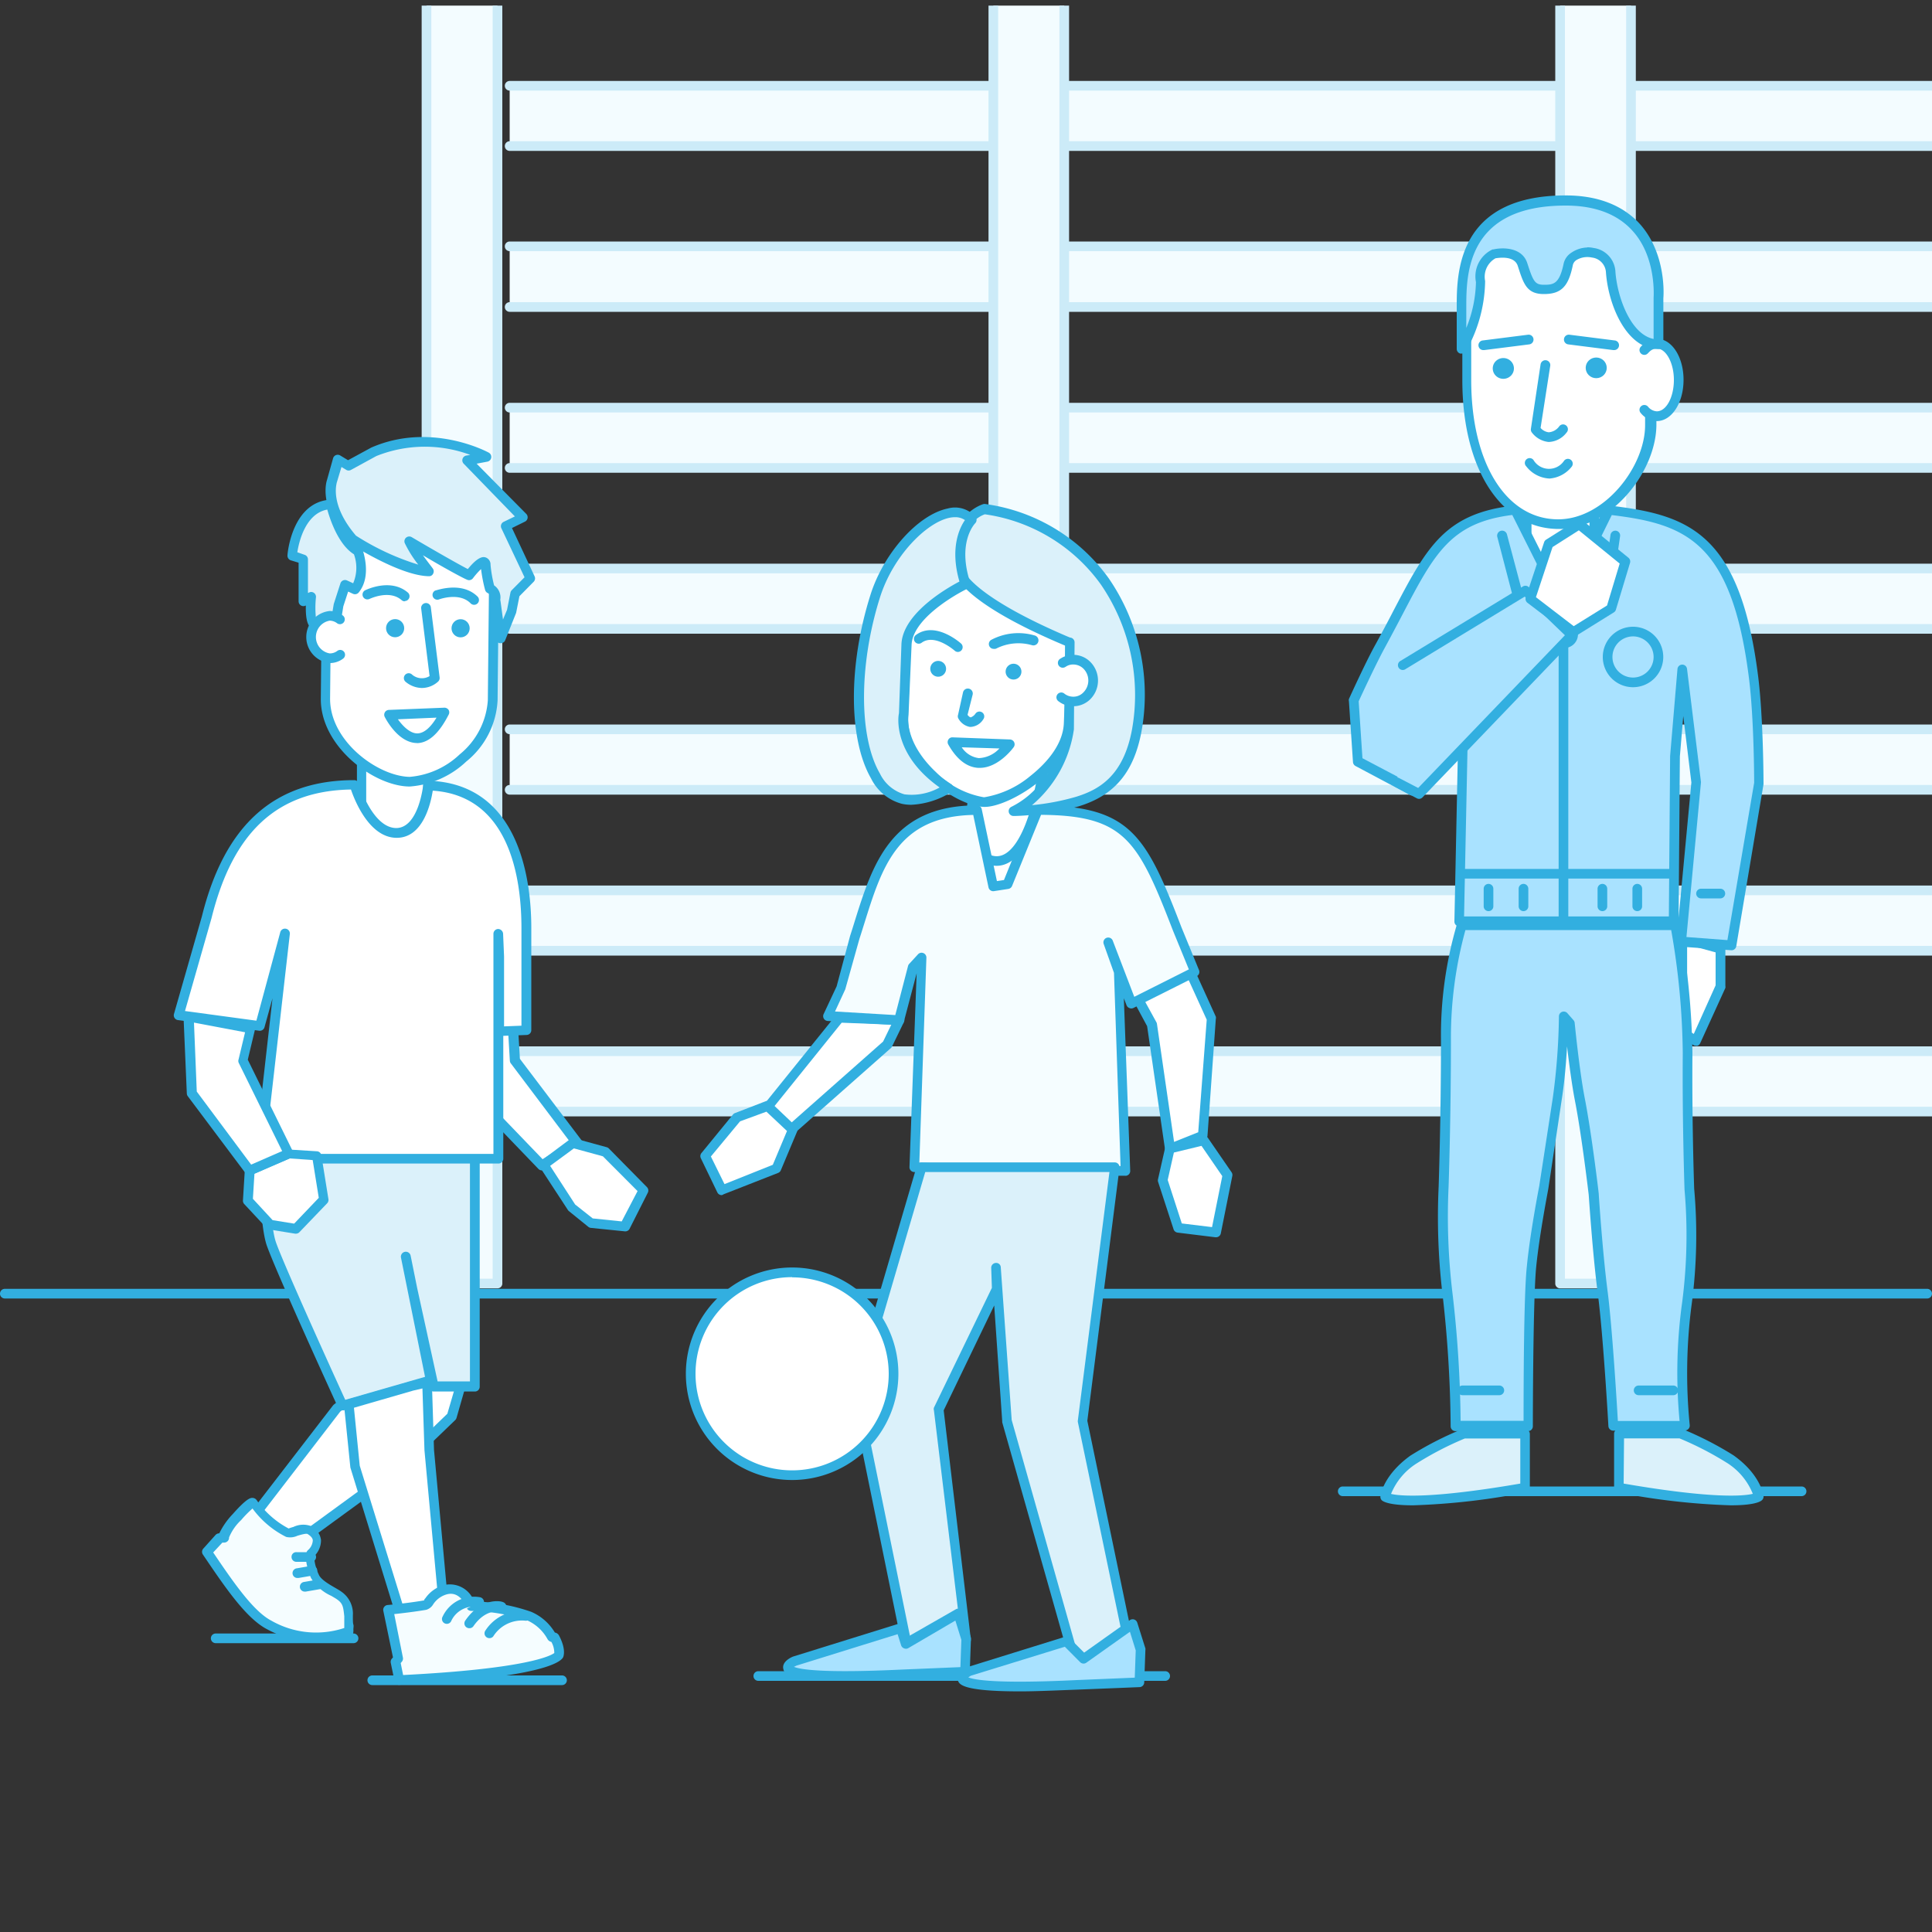 <svg id="Layer_1" data-name="Layer 1" xmlns="http://www.w3.org/2000/svg" xmlns:xlink="http://www.w3.org/1999/xlink" viewBox="0 0 200 200"><rect x="0" y="0" width="200" height="200" fill="#333333" stroke="none"/><defs><style>.cls-1{fill:none;}.cls-2{clip-path:url(#clip-path);}.cls-3{fill:#f3fcff;}.cls-4{fill:#ccebf8;}.cls-5{fill:#32afe0;}.cls-6{fill:#fff;}.cls-7{fill:#dbf1fa;}.cls-8{fill:#f5fdff;}.cls-9{fill:#a9e2ff;}</style><clipPath id="clip-path"><rect class="cls-1" y="0.58" width="200" height="200"/></clipPath></defs><title>36</title><g class="cls-2"><polyline class="cls-3" points="52.76 15.12 227.57 15.12 227.57 8.88 52.76 8.88"/><path class="cls-4" d="M227.57,15.62H52.76a.5.5,0,0,1,0-1H227.07V9.38H52.76a.5.5,0,0,1,0-1H227.57a.5.5,0,0,1,.5.5v6.24A.5.5,0,0,1,227.57,15.62Z"/><polyline class="cls-3" points="52.76 31.78 227.57 31.78 227.57 25.54 52.76 25.54"/><path class="cls-4" d="M227.57,32.28H52.76a.5.5,0,0,1,0-1H227.07V26H52.76a.5.5,0,0,1,0-1H227.57a.5.5,0,0,1,.5.5v6.24A.5.5,0,0,1,227.57,32.28Z"/><polyline class="cls-3" points="52.76 48.44 227.57 48.44 227.57 42.2 52.76 42.2"/><path class="cls-4" d="M227.57,48.94H52.76a.5.5,0,0,1,0-1H227.07V42.7H52.76a.5.5,0,0,1,0-1H227.57a.5.5,0,0,1,.5.5v6.24A.5.5,0,0,1,227.57,48.94Z"/><polyline class="cls-3" points="52.76 65.1 227.57 65.1 227.57 58.85 52.76 58.85"/><path class="cls-4" d="M227.57,65.6H52.76a.5.5,0,0,1,0-1H227.07V59.35H52.76a.5.5,0,0,1,0-1H227.57a.5.5,0,0,1,.5.5V65.1A.5.5,0,0,1,227.57,65.6Z"/><polyline class="cls-3" points="52.76 81.76 227.57 81.76 227.57 75.51 52.76 75.51"/><path class="cls-4" d="M227.57,82.26H52.76a.5.5,0,0,1,0-1H227.07V76H52.76a.5.5,0,0,1,0-1H227.57a.5.5,0,0,1,.5.5v6.25A.5.5,0,0,1,227.57,82.26Z"/><polyline class="cls-3" points="52.76 98.42 227.57 98.42 227.57 92.17 52.76 92.17"/><path class="cls-4" d="M227.57,98.92H52.76a.5.5,0,0,1,0-1H227.07V92.67H52.76a.5.5,0,0,1,0-1H227.57a.5.5,0,0,1,.5.5v6.25A.5.5,0,0,1,227.57,98.92Z"/><polyline class="cls-3" points="52.76 115.07 227.57 115.07 227.57 108.83 52.76 108.83"/><path class="cls-4" d="M227.57,115.57H52.76a.5.5,0,0,1,0-1H227.07v-5.25H52.76a.5.5,0,0,1,0-1H227.57a.5.5,0,0,1,.5.5v6.25A.5.5,0,0,1,227.57,115.57Z"/><rect class="cls-3" x="102.82" y="-1.86" width="7.34" height="134.72" transform="translate(212.99 131.01) rotate(-180)"/><path class="cls-4" d="M110.17,133.37h-7.34a.5.5,0,0,1-.5-.5V-1.86a.5.5,0,0,1,.5-.5h7.34a.5.5,0,0,1,.5.5V132.87A.5.5,0,0,1,110.17,133.37Zm-6.84-1h6.34V-1.36h-6.34Z"/><rect class="cls-3" x="44.15" y="-1.86" width="7.34" height="134.72" transform="translate(95.65 131.01) rotate(-180)"/><path class="cls-4" d="M51.5,133.37H44.15a.5.5,0,0,1-.5-.5V-1.86a.5.5,0,0,1,.5-.5H51.5a.5.5,0,0,1,.5.5V132.87A.5.5,0,0,1,51.5,133.37Zm-6.84-1H51V-1.36H44.65Z"/><rect class="cls-3" x="161.49" y="-1.86" width="7.34" height="134.72" transform="translate(330.33 131.01) rotate(-180)"/><path class="cls-4" d="M168.84,133.37h-7.34a.5.5,0,0,1-.5-.5V-1.86a.5.5,0,0,1,.5-.5h7.34a.5.5,0,0,1,.5.5V132.87A.5.5,0,0,1,168.84,133.37Zm-6.84-1h6.34V-1.36H162Z"/></g><path class="cls-5" d="M199.5,134.42H.5a.5.5,0,0,1,0-1h199a.5.5,0,0,1,0,1Z"/><path class="cls-5" d="M186.5,154.88H139a.5.5,0,0,1,0-1H186.5a.5.5,0,1,1,0,1Z"/><path class="cls-5" d="M120.61,174H78.5a.5.5,0,0,1,0-1h42.12a.5.5,0,1,1,0,1Z"/><path class="cls-5" d="M58.18,174.44H38.54a.5.5,0,0,1,0-1H58.18a.5.5,0,0,1,0,1Z"/><path class="cls-5" d="M36.6,170.1H22.33a.5.5,0,1,1,0-1H36.6a.5.5,0,0,1,0,1Z"/><polygon class="cls-6" points="28.27 161.44 24.8 158.84 34.87 145.78 38.85 142.72 40.16 139.74 47.63 143.66 46.77 146.61 41.03 152.13 28.27 161.44"/><path class="cls-5" d="M28.27,161.94a.5.5,0,0,1-.3-.1l-3.46-2.59a.5.5,0,0,1-.2-.33.5.5,0,0,1,.1-.37l10.07-13.07.09-.09,3.88-3,1.26-2.87a.5.5,0,0,1,.69-.24l7.47,3.92a.5.5,0,0,1,.25.58l-.86,3a.51.51,0,0,1-.13.22l-5.73,5.52-12.82,9.35A.5.5,0,0,1,28.27,161.94Zm-2.76-3.19,2.76,2.07,12.46-9.09,5.58-5.38.71-2.43-6.63-3.48-1.09,2.49a.52.52,0,0,1-.15.2l-3.93,3Z"/><rect class="cls-7" x="36.06" y="115.12" width="9.92" height="18.33" transform="translate(82.03 248.58) rotate(-180)"/><path class="cls-5" d="M46,134H36.06a.5.5,0,0,1-.5-.5V115.12a.5.5,0,0,1,.5-.5H46a.5.5,0,0,1,.5.5v18.33A.5.5,0,0,1,46,134Zm-9.42-1h8.92V115.62H36.56Z"/><path class="cls-7" d="M38.29,144.68l4-1.13,2.33-.66L42,130.09h0l.68,3.37,2.21,10.09h4.26V115.25H27.38s-.3,10.62.74,13.54,7.35,16.7,7.35,16.7Z"/><path class="cls-5" d="M35.46,146a.5.5,0,0,1-.46-.29c-.26-.56-6.33-13.83-7.37-16.74s-.78-13.28-.77-13.72a.5.5,0,0,1,.5-.49H49.16a.5.5,0,0,1,.5.5v28.29a.5.5,0,0,1-.5.5H44.9a.5.5,0,0,1-.49-.39l0-.19-5.94,1.7h0L35.6,146Zm-7.6-30.23c0,2.1-.15,10.42.72,12.87s6.12,14,7.16,16.27L44,142.53l-2.49-12.34a.5.5,0,1,1,1-.2l.68,3.37L45.3,143h3.35V115.75Zm10.43,28.93h0Z"/><polygon class="cls-6" points="33.75 115.04 48.06 115.04 48.06 83.34 40.32 81.95 33.75 83.34 33.75 115.04"/><path class="cls-5" d="M48.06,115.54H33.75a.5.5,0,0,1-.5-.5V83.34a.5.5,0,0,1,.4-.49l6.57-1.39a.55.55,0,0,1,.19,0l7.75,1.39a.5.5,0,0,1,.41.49V115A.5.5,0,0,1,48.06,115.54Zm-13.81-1H47.56V83.76l-7.24-1.3-6.07,1.29Z"/><polygon class="cls-6" points="37.41 83.17 41.78 92.06 44.31 83.08 44.31 77.19 37.41 77.19 37.41 83.17"/><path class="cls-5" d="M41.78,92.56a.5.5,0,0,1-.45-.28L37,83.39a.5.5,0,0,1-.05-.22v-6a.5.5,0,0,1,.5-.5h6.9a.5.5,0,0,1,.5.5v5.89a.49.49,0,0,1,0,.14l-2.53,9a.5.5,0,0,1-.44.36Zm-3.87-9.5,3.74,7.61L43.81,83V77.69h-5.9Z"/><polygon class="cls-6" points="53.13 106.53 53.32 109.78 59.77 118.34 56.1 120.66 47.66 111.89 50.25 105.83 53.13 106.53"/><path class="cls-5" d="M56.1,121.16a.5.5,0,0,1-.36-.15l-8.43-8.77a.5.5,0,0,1-.1-.54l2.59-6.05a.5.5,0,0,1,.58-.29l2.88.69a.5.5,0,0,1,.38.46l.18,3.1L60.17,118a.5.5,0,0,1-.13.72l-3.67,2.32A.51.51,0,0,1,56.1,121.16Zm-7.84-9.38L56.17,120,59,118.2l-6.12-8.12a.5.5,0,0,1-.1-.27l-.17-2.88-2.11-.51Z"/><path class="cls-6" d="M21.41,95c1.65-6.65,5.24-13.73,15.29-13.73,0,0,1.44,4.89,4.31,5s3.36-4.9,3.36-4.9c8.36.23,10.11,8.7,10.11,14.74v10.57l-2.8.11V99l-.1-2.33v23.28H26.85l2.63-23.28L28.88,99l-2,7.24-8.4-1.1Z"/><path class="cls-5" d="M51.58,120.45H26.84a.5.5,0,0,1-.5-.56l1.87-16.55-.83,3a.5.5,0,0,1-.55.36l-8.4-1.1A.5.5,0,0,1,18,105l2.9-10.14c2.36-9.49,7.52-14.1,15.77-14.1a.5.5,0,0,1,.48.36s1.37,4.55,3.85,4.6h0c2.34,0,2.8-4.41,2.81-4.45a.53.53,0,0,1,.51-.45C54,81.09,55,91.57,55,96.07v10.57a.5.5,0,0,1-.48.5l-2.42.09v12.72A.5.5,0,0,1,51.58,120.45Zm-24.17-1H51.08V96.67a.5.5,0,0,1,.49-.5.53.53,0,0,1,.51.48L52.18,99v7.25l1.8-.07V96.07c0-5.12-1.21-13.69-9.18-14.22-.21,1.32-1,4.88-3.73,4.88H41c-2.74-.06-4.25-3.76-4.67-5-7.63.13-12.22,4.38-14.44,13.34v0l-2.74,9.59,7.39,1L29,96.55a.5.5,0,0,1,1,.18ZM21.41,95h0Z"/><polygon class="cls-6" points="25.84 121.18 25.66 124.29 27.98 126.78 30.64 127.21 33.51 124.14 32.78 119.6 29.9 119.42 25.84 121.18"/><path class="cls-5" d="M30.64,127.71h-.08l-2.67-.43a.5.5,0,0,1-.29-.15l-2.32-2.49a.5.5,0,0,1-.13-.37l.19-3.11a.5.5,0,0,1,.3-.43L29.7,119a.44.44,0,0,1,.23,0l2.88.18a.5.5,0,0,1,.46.42l.73,4.54a.5.5,0,0,1-.13.42L31,127.55A.5.5,0,0,1,30.64,127.71Zm-2.42-1.4,2.23.36L33,124l-.63-3.91L30,119.92l-3.66,1.59-.16,2.59Z"/><polygon class="cls-6" points="56.26 120.57 59.15 125 61.16 126.61 64.7 126.97 66.6 123.21 62.66 119.25 59.3 118.34 56.26 120.57"/><path class="cls-5" d="M64.7,127.47h0l-3.54-.36a.49.49,0,0,1-.26-.11l-2-1.62a.48.48,0,0,1-.11-.12l-2.89-4.42a.5.5,0,0,1,.12-.68l3-2.24a.5.5,0,0,1,.43-.08l3.36.92a.51.51,0,0,1,.22.13l3.94,4a.5.5,0,0,1,.09.58l-1.9,3.76A.5.5,0,0,1,64.7,127.47Zm-3.34-1.34,3,.31L66,123.3l-3.59-3.6-3-.82-2.46,1.81,2.59,4Z"/><polygon class="cls-6" points="19.51 105.27 19.88 113.18 25.84 121.18 29.9 119.42 25.15 109.75 25.94 106.44 19.51 105.27"/><path class="cls-5" d="M25.84,121.68a.5.5,0,0,1-.4-.2l-6-8a.49.49,0,0,1-.1-.28L19,105.29a.5.5,0,0,1,.59-.52L26,105.95a.5.5,0,0,1,.4.61l-.75,3.14,4.67,9.5a.5.5,0,0,1-.25.68L26,121.64A.49.49,0,0,1,25.84,121.68ZM20.37,113,26,120.56l3.21-1.4L24.7,110a.5.5,0,0,1,0-.34l.67-2.8-5.29-1Z"/><polygon class="cls-6" points="46.02 167.27 41.76 168.01 36.75 151.77 36.11 145.37 37.62 144.93 42.68 143.45 44.21 143.1 44.44 150.08 46.02 167.27"/><path class="cls-5" d="M41.75,168.51a.5.5,0,0,1-.48-.35l-5-16.24-.66-6.5a.5.5,0,0,1,.36-.53L42.54,143l1.56-.36a.5.5,0,0,1,.61.47l.22,7,1.58,17.16a.5.5,0,0,1-.41.54l-4.26.74Zm-5.11-22.78.6,6,4.86,15.72,3.38-.59-1.54-16.73-.21-6.4-.94.22Z"/><path class="cls-5" d="M48.67,169.48H48.6c-3.67-.5-4.24-3.1-4.26-3.21a.5.5,0,0,1,1-.2c0,.09.49,2,3.42,2.42a.5.5,0,0,1-.07,1Z"/><path class="cls-8" d="M41.33,173.92,40.94,172l.27-.32-1-5.05s2-.17,3.82-.49c.39-.07.61-1.14,2-1.57,2-.62,2.75,1.67,2.75,1.67a20.29,20.29,0,0,1,6,1,5,5,0,0,1,2.3,2.13c.06.1.26,0,.31.12.66,1.25.4,1.82.4,1.82S56.85,173.17,41.33,173.92Z"/><path class="cls-5" d="M41.33,174.42a.5.5,0,0,1-.49-.4l-.39-1.89a.5.5,0,0,1,.11-.42l.12-.14-1-4.82a.5.5,0,0,1,.45-.6s2-.17,3.78-.48h0s0-.12.11-.2a3.5,3.5,0,0,1,1.81-1.35,2.67,2.67,0,0,1,3.25,1.66,19.49,19.49,0,0,1,5.9,1.07A5.29,5.29,0,0,1,57.44,169a.59.59,0,0,1,.43.31c.74,1.4.48,2.13.42,2.26-.28.51-2.28,2.13-16.93,2.84Zm.15-2.26.25,1.24c12.81-.65,15.28-2,15.65-2.28a2.37,2.37,0,0,0-.3-1.15.6.6,0,0,1-.39-.27,4.5,4.5,0,0,0-2.07-1.94,19.91,19.91,0,0,0-5.86-1,.5.5,0,0,1-.46-.33c-.07-.19-.69-1.82-2.13-1.36a2.5,2.5,0,0,0-1.32,1,1.24,1.24,0,0,1-.74.58c-1.24.21-2.57.36-3.3.44l.9,4.51a.5.5,0,0,1-.11.42Zm16.06-3h0Z"/><path class="cls-8" d="M51.9,166.32s-1.8-.5-3.33,1.73"/><path class="cls-5" d="M48.57,168.55a.5.5,0,0,1-.41-.78c1.71-2.5,3.79-2,3.88-1.93a.5.5,0,0,1-.26,1c-.07,0-1.5-.35-2.79,1.53A.5.5,0,0,1,48.57,168.55Z"/><path class="cls-8" d="M54.46,167.24a4,4,0,0,0-3.8,1.83"/><path class="cls-5" d="M50.66,169.58a.5.5,0,0,1-.41-.79,4.47,4.47,0,0,1,4.29-2,.5.5,0,0,1,.4.58.51.51,0,0,1-.58.4,3.5,3.5,0,0,0-3.3,1.63A.5.5,0,0,1,50.66,169.58Z"/><path class="cls-8" d="M49.58,165.87a3.05,3.05,0,0,0-3.33,1.73"/><path class="cls-5" d="M46.25,168.1a.5.5,0,0,1-.43-.75,3.58,3.58,0,0,1,3.9-2,.5.5,0,0,1-.26,1,2.57,2.57,0,0,0-2.77,1.5A.5.5,0,0,1,46.25,168.1Z"/><path class="cls-8" d="M21.44,160.65l1.29-1.44h.41s-.12-.48,1.38-2.17,1.7-1.5,1.7-1.5a9.72,9.72,0,0,0,3.52,3.12c.36.16,1.71-.62,2.29-.27,1.7,1,.11,2.43.11,2.43s-.24.58.44,2.31c.35.88,1.85,1.53,2.52,2,.88.61.86,1.13,1,2.41,0,.12,0,.5,0,.61.06,1.24.06.66.06.66a9.6,9.6,0,0,1-8.35-.65C25.86,167.13,23.84,164.2,21.44,160.65Z"/><path class="cls-5" d="M32.88,170a11.23,11.23,0,0,1-5.25-1.35c-2.17-1.14-4.33-4.33-6.61-7.7a.5.5,0,0,1,0-.61l1.29-1.44a.52.52,0,0,1,.39-.17h0a7.83,7.83,0,0,1,1.4-2c1.46-1.65,1.83-1.66,2-1.67a.56.56,0,0,1,.4.15l.07.08a9.27,9.27,0,0,0,3.31,2.94,4.14,4.14,0,0,1,.49-.16,2.36,2.36,0,0,1,1.86-.08,1.88,1.88,0,0,1,1,1.44,2.28,2.28,0,0,1-.71,1.67A4.81,4.81,0,0,0,33,163c.2.5,1.05,1,1.68,1.36.25.15.49.28.66.41a2.77,2.77,0,0,1,1.19,2.46l0,.3c0,.12,0,.53.05.64s0,.4,0,.51a.5.5,0,0,1,0,.18c0,.56-.35.63-.5.63H36A9.16,9.16,0,0,1,32.88,170Zm-10.81-9.29c2.13,3.15,4.15,6.07,6,7.05a9.33,9.33,0,0,0,7.57.77c0-.1,0-.21,0-.33s0-.47,0-.58l0-.31c-.11-1-.15-1.32-.76-1.75-.16-.11-.37-.23-.59-.36a4.64,4.64,0,0,1-2.1-1.86c-.71-1.79-.52-2.51-.44-2.69a.5.5,0,0,1,.13-.18,1.42,1.42,0,0,0,.5-1c0-.23-.2-.46-.54-.67-.15-.09-.78.1-1.05.18a1.79,1.79,0,0,1-1.17.12,9.69,9.69,0,0,1-3.48-2.94,11.33,11.33,0,0,0-1.17,1.19,5.13,5.13,0,0,0-1.26,1.81.5.5,0,0,1-.11.34.52.52,0,0,1-.41.19h-.17Z"/><line class="cls-8" x1="33.1" y1="163.99" x2="31.59" y2="164.26"/><path class="cls-5" d="M31.59,164.76a.5.5,0,0,1-.09-1L33,163.5a.5.5,0,1,1,.17,1l-1.51.26Z"/><line class="cls-8" x1="32.34" y1="162.58" x2="30.84" y2="162.85"/><path class="cls-5" d="M30.83,163.35a.5.5,0,0,1-.09-1l1.51-.26a.5.5,0,0,1,.17,1l-1.51.26Z"/><line class="cls-8" x1="32.19" y1="161.18" x2="30.66" y2="161.14"/><path class="cls-5" d="M32.2,161.68h0l-1.53,0a.5.5,0,0,1-.49-.51.48.48,0,0,1,.51-.49l1.53,0a.5.5,0,0,1,0,1Z"/><path class="cls-6" d="M42.38,80.92h0c-3.5,0-8.76-3.91-8.71-8.58l.12-11.92A8.52,8.52,0,0,1,42.37,52h.3a8.52,8.52,0,0,1,8.41,8.58L51,72.51C50.92,77.19,45.64,81,42.38,80.92Z"/><path class="cls-5" d="M42.42,81.42h0c-3.67,0-9.25-4.12-9.21-9.09l.12-11.92a9,9,0,0,1,9-8.91h.39a9,9,0,0,1,8.91,9.08l-.12,11.92a8.71,8.71,0,0,1-3.25,6.34A9.5,9.5,0,0,1,42.42,81.42Zm0-1a8.53,8.53,0,0,0,5.16-2.32,7.91,7.91,0,0,0,2.92-5.6l.12-11.92a8,8,0,0,0-7.92-8.08h-.3A8.07,8.07,0,0,0,36.7,54.8a7.94,7.94,0,0,0-2.41,5.62l-.12,11.92c0,4.41,4.94,8,8.21,8.08Z"/><circle class="cls-5" cx="40.89" cy="65.02" r="0.94" transform="translate(-24.52 105.27) rotate(-89.43)"/><circle class="cls-5" cx="47.67" cy="65.03" r="0.94" transform="translate(-17.82 112.06) rotate(-89.43)"/><path class="cls-5" d="M41.9,62.25a.49.49,0,0,1-.32-.12C40.3,61,38.27,62,38.25,62a.5.5,0,0,1-.44-.9c.11-.05,2.63-1.28,4.41.24a.5.5,0,0,1-.32.88Z"/><path class="cls-5" d="M49.08,62.61a.5.5,0,0,1-.36-.15c-1.17-1.2-3.28-.41-3.3-.4a.5.5,0,0,1-.36-.93c.11,0,2.73-1,4.38.63a.5.5,0,0,1-.36.85Z"/><path class="cls-5" d="M43.66,71.22A2.7,2.7,0,0,1,42,70.59a.5.5,0,0,1,.62-.79,1.55,1.55,0,0,0,1.85.19l-.87-7a.5.5,0,1,1,1-.12l.91,7.26a.5.5,0,0,1-.16.43A2.52,2.52,0,0,1,43.66,71.22Z"/><path class="cls-5" d="M43.19,76.92c-2,0-3.3-2.59-3.36-2.7a.5.5,0,0,1,.42-.73L46,73.26a.52.52,0,0,1,.44.23.5.5,0,0,1,0,.5c-1,1.95-2.09,2.94-3.32,2.94Zm-2-2.46c.48.67,1.24,1.46,2,1.46h0c.79,0,1.48-.78,2-1.63Z"/><path class="cls-7" d="M36.49,55.85s5,3.28,8,3.33a16.59,16.59,0,0,1-2.1-3.09s5.25,3.1,6.23,3.5c0,0,1.62-2.17,1.7-1A14.56,14.56,0,0,0,50.71,61a1,1,0,0,1,.57,1.14l.53,4,1.13-2.79.37-1.87,1.58-1.59-2.55-5.4,1.79-.86-5.8-5.87,2.08-.37s-5.76-3.11-11.68-.53l-2.66,1.45L35,47.6l-.64,2.28S33.49,52.34,36.49,55.85Z"/><path class="cls-5" d="M51.8,66.58h-.06a.5.5,0,0,1-.43-.43l-.53-4a.49.49,0,0,1,0-.16.51.51,0,0,0-.28-.59.52.52,0,0,1-.28-.32,15.56,15.56,0,0,1-.42-2.17,7.55,7.55,0,0,0-.84.95.5.5,0,0,1-.59.16c-.64-.26-3-1.59-4.59-2.54.52.72,1,1.33,1,1.34a.5.5,0,0,1,.07.54.46.46,0,0,1-.46.29c-3-.05-8-3.28-8.22-3.41l-.11-.09c-3.15-3.69-2.25-6.35-2.21-6.46l.63-2.25a.5.5,0,0,1,.74-.29l.81.49,2.41-1.31c6.12-2.67,11.91.39,12.16.53a.5.5,0,0,1-.15.93L49.34,48l5.14,5.2a.5.5,0,0,1-.14.8L53,54.66l2.34,5a.5.5,0,0,1-.1.57l-1.47,1.49-.34,1.72-1.15,2.88A.5.5,0,0,1,51.8,66.58Zm0-4.45.27,2,.42-1,.35-1.78a.5.5,0,0,1,.13-.25l1.33-1.34-2.4-5.08a.5.5,0,0,1,.24-.66l1.16-.56L48,48a.5.5,0,0,1,.27-.84l.41-.07a13.5,13.5,0,0,0-9.72.12l-2.62,1.43a.49.49,0,0,1-.5,0l-.49-.3L34.85,50c0,.12-.72,2.27,2,5.45a26.16,26.16,0,0,0,6.45,3,11.88,11.88,0,0,1-1.4-2.23.5.5,0,0,1,.71-.62c1.3.77,4.59,2.68,5.82,3.31,1.14-1.41,1.65-1.26,1.83-1.21a.77.77,0,0,1,.52.77,13.62,13.62,0,0,0,.37,2.13A1.5,1.5,0,0,1,51.78,62.13Z"/><path class="cls-7" d="M37.08,57s.94,2.43-.33,4l-1-.47-.67,2.07-.27,1.69a5.76,5.76,0,0,0-2.13.27c-.71.34-.45-2.78-.45-2.78l-.82.47V57.92l-1.16-.41s.41-5.13,4-5.31C34.28,52.21,35.14,56,37.08,57Z"/><path class="cls-5" d="M32.56,65.09a.67.67,0,0,1-.38-.12c-.37-.26-.55-1-.52-2.29h0a.5.5,0,0,1-.75-.43v-4L30.09,58a.5.5,0,0,1-.33-.51c0-.23.49-5.57,4.5-5.77a.47.47,0,0,1,.51.39c.23,1,1.12,3.76,2.54,4.51a.51.51,0,0,1,.23.26c0,.11,1,2.72-.41,4.46a.5.5,0,0,1-.59.13l-.5-.23-.5,1.53-.26,1.61a.48.48,0,0,1-.52.42,5,5,0,0,0-1.89.22A.75.75,0,0,1,32.56,65.09Zm-.35-3.81a.51.51,0,0,1,.27.08.5.5,0,0,1,.23.46,9.88,9.88,0,0,0,0,2.18,6,6,0,0,1,1.63-.21l.21-1.26.69-2.14a.5.5,0,0,1,.69-.3l.63.29a4.08,4.08,0,0,0,.08-3c-1.61-1-2.47-3.59-2.76-4.63-2.27.42-2.94,3.37-3.1,4.42l.77.27a.5.5,0,0,1,.33.47v3.46l.06,0A.5.5,0,0,1,32.21,61.28Z"/><path class="cls-6" d="M35.21,67.78a1.78,1.78,0,0,1-1.09.36,2.21,2.21,0,0,1,0-4.39,1.78,1.78,0,0,1,1.08.39"/><path class="cls-5" d="M34.13,68.64h0a2.71,2.71,0,0,1,0-5.39h0a2.28,2.28,0,0,1,1.39.49.5.5,0,0,1-.61.79,1.29,1.29,0,0,0-.78-.28h0a1.72,1.72,0,0,0,0,3.39,1.28,1.28,0,0,0,.79-.26.5.5,0,1,1,.6.8A2.28,2.28,0,0,1,34.13,68.64Z"/><polygon class="cls-6" points="121.97 127.1 125.87 127.58 127.07 121.64 124.6 118.05 121.1 118.9 120.36 122.17 121.97 127.1"/><path class="cls-5" d="M125.87,128.08h-.06l-3.9-.48a.5.5,0,0,1-.42-.34l-1.61-4.93a.5.5,0,0,1,0-.27l.74-3.27a.5.5,0,0,1,.37-.38l3.5-.85a.51.51,0,0,1,.53.2l2.47,3.59a.5.5,0,0,1,.08.38l-1.19,5.94A.5.5,0,0,1,125.87,128.08Zm-3.53-1.43,3.13.38,1.06-5.28-2.15-3.13-2.86.69-.64,2.84Z"/><polygon class="cls-6" points="122.77 99.66 117.01 101.94 119.24 106.07 121.1 118.9 124.48 117.52 125.4 105.44 122.77 99.66"/><path class="cls-5" d="M121.1,119.4a.5.5,0,0,1-.5-.43l-1.85-12.74-2.18-4.05a.5.5,0,0,1,.26-.7l5.76-2.28a.5.5,0,0,1,.64.26l2.63,5.78a.5.5,0,0,1,0,.25L125,117.56a.5.5,0,0,1-.31.42l-3.38,1.38A.51.51,0,0,1,121.1,119.4Zm-3.38-17.2,2,3.64a.52.52,0,0,1,.05.17l1.77,12.2,2.5-1,.88-11.65-2.38-5.23Z"/><polygon class="cls-6" points="93.08 105.6 86.93 105.36 79.35 114.76 81.76 117.06 91.86 108.13 93.08 105.6"/><path class="cls-5" d="M81.76,117.56a.5.5,0,0,1-.34-.14L79,115.12a.5.5,0,0,1,0-.68l7.58-9.4a.54.54,0,0,1,.41-.19l6.15.24a.5.5,0,0,1,.43.72l-1.23,2.53a.52.52,0,0,1-.12.16l-10.1,8.93A.5.5,0,0,1,81.76,117.56ZM80,114.72l1.74,1.66,9.68-8.56.85-1.75-5.14-.2Z"/><polygon class="cls-6" points="111.3 114.92 98.73 114.92 97.48 84.6 104.96 83.27 111.3 84.6 111.3 114.92"/><path class="cls-5" d="M111.3,115.42H98.73a.5.5,0,0,1-.5-.48L97,84.62a.5.5,0,0,1,.41-.51l7.48-1.33a.5.5,0,0,1,.19,0l6.34,1.33a.5.5,0,0,1,.4.49v30.32A.5.5,0,0,1,111.3,115.42Zm-12.09-1H110.8V85L105,83.78,98,85Z"/><path class="cls-6" d="M107.22,83.59s-1.45,6.12-4.5,5.49-2-6.83-2-6.83l1-4.84,6.47,1.33Z"/><path class="cls-5" d="M103.16,89.63a2.66,2.66,0,0,1-.54-.06c-3.49-.72-2.4-7.13-2.35-7.4l1-4.86a.5.5,0,0,1,.21-.32.49.49,0,0,1,.38-.07l6.47,1.33a.5.5,0,0,1,.39.59l-1,4.84h0C107.65,84,106.26,89.63,103.16,89.63Zm-1-11.62-.9,4.35s-.93,5.72,1.58,6.24,3.86-4.91,3.91-5.11l.9-4.34Zm5.08,5.58h0Z"/><path class="cls-6" d="M101.86,83h0c2.13.08,8.63-3.5,8.8-8.17l.52-13.9c.16-4.23-3.21-7-7.44-7.16L102,53.74c-4.23-.16-7.79,2.36-8,6.59l-.51,13.75C93.37,78.82,99.08,82.92,101.86,83Z"/><path class="cls-5" d="M101.94,83.53h-.09c-1.56-.06-3.81-1.21-5.59-2.87C95,79.5,92.94,77.1,93,74.05l.51-13.75A7,7,0,0,1,96.2,55,8.87,8.87,0,0,1,102,53.24l1.73.06a8.84,8.84,0,0,1,5.69,2.18,7,7,0,0,1,2.24,5.5l-.52,13.9c-.11,2.94-2.47,5.17-3.86,6.24C105.47,82.53,103.24,83.53,101.94,83.53Zm-.3-29.3a7.74,7.74,0,0,0-4.82,1.55,5.91,5.91,0,0,0-2.26,4.57L94,74.09c-.1,2.65,1.77,4.79,2.89,5.84a9.2,9.2,0,0,0,4.95,2.6h.06a10,10,0,0,0,4.76-2.2c1.26-1,3.38-3,3.47-5.49l.52-13.9a5.91,5.91,0,0,0-1.91-4.72,7.84,7.84,0,0,0-5-1.92L102,54.24Z"/><path class="cls-5" d="M100.5,75.25h-.1a1.71,1.71,0,0,1-1.22-.93.5.5,0,0,1,0-.33l.51-2.31a.5.5,0,1,1,1,.22L100.16,74c.09.12.22.25.33.26a1,1,0,0,0,.5-.4.5.5,0,0,1,.8.6A1.65,1.65,0,0,1,100.5,75.25Z"/><path class="cls-7" d="M99.3,59.09s.24,2.72,11.35,7.36h.1l-.07,9s-.7,6-5.77,8.47h.18a27.9,27.9,0,0,0,6.43-1c3-.92,5.31-2.73,6.17-7.44,1.57-8.61-2.58-20.75-15.75-22.88C101.94,52.64,98.24,53.59,99.3,59.09Z"/><path class="cls-5" d="M105.11,84.47h-.21a.5.5,0,0,1-.2-.95c4.75-2.37,5.49-8,5.49-8.08l.06-8.61c-10.51-4.42-11.38-7.2-11.44-7.65-1.13-5.87,3-7,3-7a.47.47,0,0,1,.21,0,18.85,18.85,0,0,1,12.75,7.68,21.27,21.27,0,0,1,3.41,15.79c-.78,4.26-2.78,6.68-6.51,7.82A28.11,28.11,0,0,1,105.11,84.47ZM110.76,66h0a.5.5,0,0,1,.48.5l-.07,9a12.57,12.57,0,0,1-4.34,7.85,24.56,24.56,0,0,0,4.54-.86c2.38-.73,4.93-2.14,5.82-7a20.25,20.25,0,0,0-3.24-15,17.85,17.85,0,0,0-12-7.25c-.53.18-3.06,1.32-2.18,5.84v0C99.82,59.12,100.59,61.69,110.76,66Z"/><path class="cls-7" d="M99.92,60.46s-5.86,2.81-6.09,6.17L93.55,74S92.73,78,98.2,81.56h0s-2.51,1.65-4.7,1.16c-4.58-1-6-11.06-2.88-21,1.86-5.92,7.66-10.55,9.94-7.92C100.56,53.79,98.42,55.93,99.92,60.46Z"/><path class="cls-5" d="M94.36,83.31a4.38,4.38,0,0,1-1-.1,5,5,0,0,1-3.19-2.63c-2.34-4.07-2.37-11.71-.06-19,1.35-4.3,4.92-8.31,8-8.94a2.8,2.8,0,0,1,2.85.84.5.5,0,0,1,0,.68c-.08.08-1.89,2-.52,6.16a.5.5,0,0,1-.26.61c-.06,0-5.6,2.72-5.81,5.76L94.05,74c0,.23-.67,3.9,4.41,7.17a.5.5,0,0,1,0,.84A8.55,8.55,0,0,1,94.36,83.31Zm4.49-29.77a2.78,2.78,0,0,0-.56.06c-2.38.49-5.84,3.93-7.2,8.26-2.19,6.94-2.2,14.44,0,18.22a4.07,4.07,0,0,0,2.54,2.15,5.93,5.93,0,0,0,3.64-.71C92.31,78,93,74,93.06,73.85l.26-7.24c.21-3.13,4.63-5.69,6-6.41-1-3.45,0-5.54.57-6.36A1.72,1.72,0,0,0,98.86,53.54Z"/><path class="cls-5" d="M99.16,67.49a.5.5,0,0,1-.33-.13s-2.08-1.84-3.44-.81a.5.5,0,0,1-.61-.79c2-1.53,4.6.76,4.71.86a.5.5,0,0,1-.33.87Z"/><path class="cls-5" d="M102.87,67.17a.5.5,0,0,1-.26-.93,6,6,0,0,1,4.52-.45.5.5,0,0,1-.3,1,5.08,5.08,0,0,0-3.7.35A.49.49,0,0,1,102.87,67.17Z"/><path class="cls-5" d="M101.42,79.49h-.15c-1.19-.07-2.23-.88-3.1-2.41a.5.5,0,0,1,0-.51.48.48,0,0,1,.45-.24l5.93.22a.5.5,0,0,1,.39.79C104.88,77.43,103.37,79.49,101.42,79.49Zm-1.86-2.13a2.48,2.48,0,0,0,1.77,1.12,3.07,3.07,0,0,0,2.13-1Z"/><circle class="cls-5" cx="104.92" cy="69.53" r="0.82" transform="translate(-19.28 89.95) rotate(-42.87)"/><circle class="cls-5" cx="97.12" cy="69.24" r="0.82" transform="translate(-6.77 127.83) rotate(-64.91)"/><path class="cls-6" d="M110,68.61l.18-.1a2,2,0,0,1,1-.22,2.17,2.17,0,0,1-.16,4.32,2,2,0,0,1-1.14-.41"/><path class="cls-5" d="M111.09,73.11H111a2.49,2.49,0,0,1-1.42-.51.5.5,0,1,1,.61-.79,1.48,1.48,0,0,0,.85.31,1.42,1.42,0,0,0,1.11-.44,1.74,1.74,0,0,0,.09-2.37,1.5,1.5,0,0,0-1.08-.52,1.37,1.37,0,0,0-.74.17l-.13.08a.5.5,0,1,1-.55-.84l.22-.13a2.46,2.46,0,0,1,1.24-.28,2.49,2.49,0,0,1,1.79.86,2.74,2.74,0,0,1-.14,3.75A2.5,2.5,0,0,1,111.09,73.11Z"/><path class="cls-8" d="M123.71,100.58l-1.81-4.42c-3.73-9.65-5.21-12.31-14.46-12.31l-3.11,7.67-1.48.23-1.67-7.9c-9.25,0-10.57,6.68-12.66,13.17l-1.48,5.26-1.35,2.88,7.38.44,1.45-5.43.92-1-.8,21.62,7.75.38h14.12l-.7-20.57-1.1-3.11,2.43,6.34Z"/><path class="cls-5" d="M116.52,121.71H102.4l-7.77-.38a.5.5,0,0,1-.48-.52l.74-20.05-1.32,5a.49.49,0,0,1-.51.37l-7.38-.44a.5.5,0,0,1-.42-.71l1.35-2.88L88,96.89c.17-.52.32-1,.48-1.52,1.85-5.91,3.76-12,12.66-12a.5.5,0,0,1,.49.4l1.57,7.44.73-.11,3-7.41a.5.5,0,0,1,.46-.31c9.59,0,11.22,3,14.92,12.63l1.81,4.41a.5.5,0,0,1-.24.64l-6.56,3.29a.49.49,0,0,1-.41,0,.5.5,0,0,1-.29-.29l-.28-.72L117,121.2a.5.5,0,0,1-.5.52Zm-21.35-1.36,7.26.36H116l-.68-20-1.07-3a.5.5,0,0,1,.94-.34l2.23,5.82,5.65-2.84-1.64-4c-3.63-9.39-5-11.93-13.66-12l-3,7.36a.5.5,0,0,1-.39.31l-1.48.23a.5.5,0,0,1-.57-.39l-1.58-7.5c-7.82.17-9.44,5.34-11.3,11.31-.16.5-.31,1-.48,1.51l-1.47,5.24-1.06,2.29,6.24.37L94,100a.49.49,0,0,1,.12-.22l.92-1a.5.5,0,0,1,.86.36Z"/><polygon class="cls-6" points="73 119.68 74.72 123.22 80.36 121 82.04 116.99 79.43 114.51 76.28 115.65 73 119.68"/><path class="cls-5" d="M74.71,123.72a.5.5,0,0,1-.45-.28l-1.71-3.54a.5.5,0,0,1,.06-.53l3.27-4a.5.5,0,0,1,.22-.15L79.26,114a.5.5,0,0,1,.52.11l2.61,2.48a.5.5,0,0,1,.12.56l-1.68,4a.5.5,0,0,1-.28.27l-5.64,2.21A.5.5,0,0,1,74.71,123.72Zm-1.12-4L75,122.58l5-2,1.47-3.5-2.13-2-2.73,1Z"/><polygon class="cls-7" points="117.43 172.81 111.64 173.27 104.24 147.1 103.13 131.2 103.2 133.38 97.17 145.89 100 169.73 94.12 171.47 88.55 144.2 95.4 120.83 115.42 120.83 112.08 147.1 117.43 172.81"/><path class="cls-5" d="M111.64,173.77a.5.5,0,0,1-.48-.36l-7.41-26.17a.57.57,0,0,1,0-.1l-.83-12L97.69,146l2.81,23.7a.5.5,0,0,1-.35.54L94.26,172a.5.5,0,0,1-.63-.38L88.06,144.3a.5.5,0,0,1,0-.24l6.85-23.37a.5.5,0,0,1,.48-.36h20a.5.5,0,0,1,.5.56l-3.33,26.19,5.33,25.63a.5.5,0,0,1-.45.6l-5.79.46ZM104.73,147,112,172.74l4.82-.38-5.24-25.15a.49.49,0,0,1,0-.17l3.27-25.71H95.78l-6.71,22.89,5.43,26.62,5-1.47L96.68,146a.49.49,0,0,1,0-.28l6-12.4-.07-2.06a.5.5,0,0,1,.47-.52.47.47,0,0,1,.52.46Z"/><path class="cls-9" d="M97.7,173.19l2.19-.09.12-3.36-.84-2.66-5.45,3.12-.51-1.62L82.26,172s-4.87,2.16,11.19,1.39Z"/><path class="cls-5" d="M87.56,174c-6.18,0-6.36-.77-6.47-1.23-.17-.71.7-1.16,1-1.28l11-3.42a.5.5,0,0,1,.63.33l.32,1,4.91-2.81a.5.5,0,0,1,.72.28l.84,2.66a.48.48,0,0,1,0,.17l-.12,3.37a.5.5,0,0,1-.48.48l-2.19.09h0l-4.25.17C91.06,174,89.12,174,87.56,174Zm-5.37-1.45c.56.24,2.75.69,11.23.28l6-.25.1-2.82-.62-2L94,170.63a.51.51,0,0,1-.43,0,.5.5,0,0,1-.29-.32l-.36-1.14-10.46,3.25Z"/><path class="cls-9" d="M115.75,174.26l2.19-.09.12-3.36-.84-2.66-5.07,3.6-1.81-1.81-10,3.11s-4.87,2.16,11.19,1.39Z"/><path class="cls-5" d="M105.61,175.09c-6.18,0-6.37-.77-6.47-1.23-.17-.71.7-1.16,1-1.28l10.08-3.13a.5.5,0,0,1,.5.12l1.51,1.51,4.73-3.36a.5.5,0,0,1,.77.26l.84,2.66a.51.51,0,0,1,0,.17l-.12,3.36a.5.5,0,0,1-.48.48l-2.19.09h0l-4.25.17C109.11,175,107.17,175.09,105.61,175.09Zm-5.37-1.45c.56.24,2.75.69,11.23.28l6-.25.1-2.82-.6-1.93-4.51,3.2a.5.5,0,0,1-.64-.05l-1.59-1.6-9.73,3Z"/><circle class="cls-6" cx="82.04" cy="142.22" r="10.49"/><path class="cls-5" d="M82,153.21a11,11,0,1,1,11-11A11,11,0,0,1,82,153.21Zm0-21a10,10,0,1,0,10,10A10,10,0,0,0,82,132.23Z"/><path class="cls-7" d="M157.87,154v-5.59h-6.34a34.72,34.72,0,0,0-5.24,2.68c-2.66,1.92-2.9,3.86-2.9,3.86S145.07,156.24,157.87,154Z"/><path class="cls-5" d="M146.28,155.83c-2.36,0-3-.35-3.19-.48a.5.5,0,0,1-.19-.45c0-.09.29-2.19,3.1-4.21a34.65,34.65,0,0,1,5.34-2.74.5.5,0,0,1,.19,0h6.34a.5.5,0,0,1,.5.5V154a.5.5,0,0,1-.41.49A71.69,71.69,0,0,1,146.28,155.83ZM144,154.65c.86.2,3.94.55,13.38-1.07v-4.67h-5.74a33.35,33.35,0,0,0-5,2.59A6.74,6.74,0,0,0,144,154.65Zm13.88-.65h0Z"/><polygon class="cls-6" points="170.59 96.59 152.64 96.59 150.86 64.99 161.54 54.31 172.37 64.99 170.59 96.59"/><path class="cls-5" d="M170.59,97.09h-18a.5.5,0,0,1-.5-.47L150.36,65a.5.5,0,0,1,.15-.38L161.19,54a.5.5,0,0,1,.71,0l10.83,10.68a.51.51,0,0,1,.15.38l-1.78,31.6A.5.5,0,0,1,170.59,97.09Zm-17.48-1h17l1.74-30.91L161.54,55,151.37,65.18Z"/><polygon class="cls-6" points="172.62 147.6 167.88 147.6 167.34 122.14 164.2 102.61 160.71 102.61 156.92 122.41 157.31 147.6 152.76 147.6 150.63 122.68 152.99 95.78 171.44 95.78 174.33 122.14 172.62 147.6"/><path class="cls-5" d="M172.62,148.1h-4.74a.5.5,0,0,1-.5-.49l-.54-25.47-3.06-19h-2.66l-3.7,19.35.39,25.14a.5.5,0,0,1-.5.51h-4.55a.5.5,0,0,1-.5-.46l-2.13-24.92,2.35-27a.5.5,0,0,1,.5-.46h18.45a.5.5,0,0,1,.5.45l2.89,26.35-1.7,25.55A.5.5,0,0,1,172.62,148.1Zm-4.25-1h3.79l1.67-25L171,96.28H153.45l-2.31,26.44,2.09,24.38h3.58l-.38-24.69a.59.59,0,0,1,0-.1l3.79-19.8a.5.5,0,0,1,.49-.41h3.5a.5.5,0,0,1,.49.42l3.13,19.53Z"/><path class="cls-6" d="M165,61.57s-.39,2.1-3.48,2.1-3.48-2.1-3.48-2.1V52h7Z"/><path class="cls-5" d="M161.54,64.17c-2.77,0-3.81-1.64-4-2.5V52a.5.5,0,0,1,.5-.5h7a.5.5,0,0,1,.5.5v9.56a.48.48,0,0,1,0,.09C165.35,62.53,164.31,64.17,161.54,64.17Zm-3-2.6s.4,1.6,3,1.6c2.43,0,2.92-1.41,3-1.65v-9h-6v9.06Zm6.46,0h0Z"/><polygon class="cls-6" points="174.16 97.13 174.16 106.89 175.57 107.76 178.1 102.07 178.1 98.21 174.16 97.13"/><path class="cls-5" d="M175.57,108.26a.5.5,0,0,1-.26-.07l-1.42-.87a.5.5,0,0,1-.24-.43V97.13a.5.5,0,0,1,.2-.4.51.51,0,0,1,.44-.08l3.95,1.08a.5.5,0,0,1,.37.48v3.86a.5.5,0,0,1,0,.2L176,108a.5.5,0,0,1-.31.27Zm-.92-1.65.69.42L177.6,102V98.59l-2.95-.81Z"/><path class="cls-9" d="M166.56,52.84c8.06.94,13.11,2.73,15,17.18.56,4.33.56,11.11.56,11.11l-2.85,16.74-5.2-.39L175.59,81l-1.44-11.68-.76,9-.13,17.11H151.06l.37-18-.3-3.53-3.75,4-1.17,4-5.64-3-.42-6.3s1.8-3.92,2.75-5.65c4.72-8.59,5.86-13.21,14-14.08l4.91,9.77Z"/><path class="cls-5" d="M179.24,98.37h0L174,98a.5.5,0,0,1-.34-.18.5.5,0,0,1-.12-.37l.17-1.82a.5.5,0,0,1-.45.27H151.06a.5.5,0,0,1-.5-.51l.37-18-.2-2.35-2.9,3.12L146.68,82a.5.5,0,0,1-.71.3l-5.64-3a.5.5,0,0,1-.27-.41l-.42-6.29a.49.49,0,0,1,0-.24c.07-.16,1.82-4,2.77-5.68.67-1.23,1.28-2.37,1.83-3.44,3.42-6.53,5.3-10.12,12.5-10.9a.49.49,0,0,1,.5.27l4.46,8.87,4.36-8.87a.5.5,0,0,1,.51-.28C174.68,53.29,180.11,55,182,70c.55,4.32.56,11.11.56,11.18L179.73,98A.5.5,0,0,1,179.24,98.37ZM174.58,97l4.24.32,2.77-16.29h0s0-6.72-.56-11c-1.8-14-6.56-15.78-14.18-16.71l-4.65,9.45a.5.5,0,0,1-.45.28h0a.5.5,0,0,1-.45-.28l-4.75-9.46c-6.38.79-8.07,4-11.38,10.33-.56,1.07-1.17,2.22-1.84,3.46-.84,1.53-2.38,4.84-2.68,5.5l.39,5.89,4.86,2.56,1-3.38a.5.5,0,0,1,.11-.2l3.75-4a.5.5,0,0,1,.86.3l.3,3.52-.36,17.58h21.2l.13-16.61.76-9a.5.5,0,0,1,.49-.46h0a.5.5,0,0,1,.5.44l1.44,11.68a.49.49,0,0,1,0,.11Zm-.33-22.87-.35,4.17L173.77,95l1.32-14Z"/><path class="cls-5" d="M172.81,90.95H151.43a.5.5,0,0,1,0-1h21.38a.5.5,0,0,1,0,1Z"/><path class="cls-5" d="M154.09,94.32a.5.5,0,0,1-.5-.5V92a.5.5,0,0,1,1,0v1.86A.5.5,0,0,1,154.09,94.32Z"/><path class="cls-5" d="M157.71,94.32a.5.5,0,0,1-.5-.5V92a.5.5,0,0,1,1,0v1.86A.5.5,0,0,1,157.71,94.32Z"/><path class="cls-5" d="M165.88,94.32a.5.5,0,0,1-.5-.5V92a.5.5,0,0,1,1,0v1.86A.5.5,0,0,1,165.88,94.32Z"/><path class="cls-5" d="M169.49,94.32a.5.5,0,0,1-.5-.5V92a.5.5,0,0,1,1,0v1.86A.5.5,0,0,1,169.49,94.32Z"/><path class="cls-5" d="M161.85,95.89a.5.5,0,0,1-.5-.5V62.93a.5.5,0,0,1,1,0V95.39A.5.5,0,0,1,161.85,95.89Z"/><path class="cls-5" d="M178.09,93h-2a.5.5,0,0,1,0-1h2a.5.5,0,0,1,0,1Z"/><path class="cls-5" d="M161.54,63.43h-.11l-4.37-1a.5.5,0,0,1-.37-.36L155,55.58a.5.5,0,1,1,1-.26l1.65,6.21,4.07.92a.5.5,0,0,1-.11,1Z"/><path class="cls-5" d="M162.17,63.43a.5.5,0,0,1-.14-1l3.85-1.15.84-5.92a.51.51,0,0,1,.57-.42.5.5,0,0,1,.42.57l-.89,6.24a.5.5,0,0,1-.35.41l-4.16,1.25Z"/><path class="cls-9" d="M174.42,147.6H167s-.54-9.46-1.09-13.7-.94-10.28-.94-10.28-.71-6.08-1.44-9.81c-.58-3-1.06-7.87-1.06-7.87l-.63-.72a67.29,67.29,0,0,1-.64,8.47l-1.42,9.19s-.94,4.79-1.27,8.24-.34,16.48-.34,16.48h-7.51a126.91,126.91,0,0,0-.83-13.55,66.69,66.69,0,0,1-.41-11.28s.24-6.87.24-15a40.73,40.73,0,0,1,1.63-12h22.09A78.27,78.27,0,0,1,174.7,109c-.06,7.3.18,14.07.18,14.07a54.35,54.35,0,0,1-.24,11.79A54.64,54.64,0,0,0,174.42,147.6Z"/><path class="cls-5" d="M174.42,148.1H167a.5.5,0,0,1-.5-.47c0-.09-.54-9.49-1.09-13.66s-.94-10.25-.95-10.31-.71-6.08-1.43-9.75c-.32-1.65-.61-3.91-.81-5.59-.09,1.59-.25,3.58-.54,5.45L160.29,123c0,.07-.94,4.82-1.27,8.21s-.34,16.31-.34,16.44a.5.5,0,0,1-.5.5h-7.51a.5.5,0,0,1-.5-.5,127.22,127.22,0,0,0-.82-13.48,67.65,67.65,0,0,1-.42-11.38c0-.06.24-6.95.24-15a40.87,40.87,0,0,1,1.66-12.14.5.5,0,0,1,.47-.34h22.09a.5.5,0,0,1,.49.41A79.39,79.39,0,0,1,175.2,109c-.06,7.21.18,14,.18,14.05a54.08,54.08,0,0,1-.25,11.9,54.5,54.5,0,0,0-.21,12.58.5.5,0,0,1-.5.55Zm-6.94-1h6.39a53.2,53.2,0,0,1,.27-12.31,54.1,54.1,0,0,0,.24-11.66c0-.1-.24-6.9-.18-14.12A77.22,77.22,0,0,0,173,96.28h-21.3a42.17,42.17,0,0,0-1.5,11.48c0,8-.24,15-.24,15a66.6,66.6,0,0,0,.41,11.19,121.55,121.55,0,0,1,.83,13.13h6.52c0-2.45,0-12.93.34-16,.33-3.44,1.27-8.24,1.28-8.29l1.41-9.17a67.32,67.32,0,0,0,.63-8.4.5.5,0,0,1,.88-.33l.63.72a.5.5,0,0,1,.12.28s.48,4.91,1.05,7.83c.72,3.7,1.44,9.79,1.44,9.85s.39,6.09.94,10.27C166.9,137.51,167.37,145.13,167.48,147.1Z"/><rect class="cls-6" x="160.84" y="62.93" width="2.01" height="3.65" rx="0.91" ry="0.91"/><path class="cls-5" d="M161.94,67.08h-.19a1.41,1.41,0,0,1-1.41-1.41V63.84a1.41,1.41,0,0,1,1.41-1.41h.19a1.41,1.41,0,0,1,1.41,1.41v1.83A1.41,1.41,0,0,1,161.94,67.08Zm-.19-3.65a.41.41,0,0,0-.41.41v1.83a.41.41,0,0,0,.41.41h.19a.41.41,0,0,0,.41-.41V63.84a.41.41,0,0,0-.41-.41Z"/><path class="cls-5" d="M155.2,144.43H151.4a.5.5,0,1,1,0-1h3.81a.5.5,0,0,1,0,1Z"/><path class="cls-5" d="M173.22,144.43h-3.59a.5.5,0,1,1,0-1h3.59a.5.5,0,0,1,0,1Z"/><circle class="cls-9" cx="169.05" cy="68.01" r="2.63"/><path class="cls-5" d="M169,71.14A3.13,3.13,0,1,1,172.18,68,3.13,3.13,0,0,1,169,71.14Zm0-5.26A2.13,2.13,0,1,0,171.18,68,2.13,2.13,0,0,0,169,65.88Z"/><path class="cls-7" d="M167.58,154v-5.59h6.34a34.72,34.72,0,0,1,5.24,2.68C181.82,153,182,155,182,155S180.38,156.24,167.58,154Z"/><path class="cls-5" d="M179.17,155.83a71.7,71.7,0,0,1-11.67-1.33.5.5,0,0,1-.41-.49v-5.59a.5.5,0,0,1,.5-.5h6.34a.5.5,0,0,1,.19,0,34.61,34.61,0,0,1,5.34,2.74c2.81,2,3.09,4.12,3.1,4.21a.5.5,0,0,1-.19.45C182.19,155.47,181.53,155.83,179.17,155.83Zm-11.09-2.25c9.36,1.61,12.47,1.28,13.37,1.06a6.76,6.76,0,0,0-2.59-3.15,33.31,33.31,0,0,0-5-2.59h-5.74Z"/><path class="cls-6" d="M161.38,54.26h0c-5.41,0-9.54-5.44-9.54-14.92V30.19a8.86,8.86,0,0,1,8.58-9.07h1.93a8.86,8.86,0,0,1,8.58,9.07V44C170.93,48.49,166.55,54.26,161.38,54.26Z"/><path class="cls-5" d="M161.38,54.76c-6,0-10-6.2-10-15.42V30.19a9.34,9.34,0,0,1,9.08-9.57h1.93a9.34,9.34,0,0,1,9.08,9.57V44C171.43,48.85,166.79,54.76,161.38,54.76Zm-1-33.14a8.34,8.34,0,0,0-8.08,8.57v9.15c0,8.63,3.63,14.42,9,14.42,4.79,0,9-5.45,9-9.75V30.19a8.34,8.34,0,0,0-8.08-8.57Z"/><path class="cls-5" d="M156.4,37.38a1.06,1.06,0,0,1,0,1.52,1.11,1.11,0,0,1-1.55,0,1.06,1.06,0,0,1,0-1.52A1.11,1.11,0,0,1,156.4,37.38Z"/><ellipse class="cls-5" cx="165.24" cy="38.08" rx="1.09" ry="1.07"/><path class="cls-5" d="M160.43,49.54A3.23,3.23,0,0,1,158,48.28a.5.5,0,1,1,.74-.67,1.87,1.87,0,0,0,3.17.09.5.5,0,1,1,.8.6,3.23,3.23,0,0,1-2.22,1.23Z"/><path class="cls-5" d="M160.38,45.75h-.1a2.5,2.5,0,0,1-1.72-1,.51.51,0,0,1-.08-.37l1-6.66a.5.5,0,1,1,1,.15l-1,6.43a1.33,1.33,0,0,0,.84.45,1.47,1.47,0,0,0,1.1-.63.5.5,0,1,1,.75.66A2.43,2.43,0,0,1,160.38,45.75Z"/><path class="cls-6" d="M170.24,36.23l.19-.19a1.62,1.62,0,0,1,1.08-.45c1.25,0,2.27,1.68,2.27,3.75s-1,3.75-2.27,3.75a1.72,1.72,0,0,1-1.27-.64"/><path class="cls-5" d="M171.51,43.59a2.2,2.2,0,0,1-1.64-.81.5.5,0,1,1,.74-.67,1.26,1.26,0,0,0,.9.47c1,0,1.77-1.49,1.77-3.25s-.81-3.25-1.77-3.25a1.12,1.12,0,0,0-.75.32l-.15.15a.5.5,0,1,1-.74-.67l.22-.23a2.12,2.12,0,0,1,1.42-.58c1.55,0,2.77,1.87,2.77,4.25S173.06,43.59,171.51,43.59Z"/><path class="cls-9" d="M154.69,26.24s2.4-.55,2.94,1.11c.61,1.88.88,2.56,2.22,2.56s2-.36,2.48-2.56c.19-1,1.5-1.39,2.57-1.17a2.14,2.14,0,0,1,1.86,2c.22,2.91,1.88,7.44,4.94,7.44V30.83s.86-10.09-9.61-10.09S151.3,27.84,151.3,31.8v4.3a14.66,14.66,0,0,0,2-6.94A2.69,2.69,0,0,1,154.69,26.24Z"/><path class="cls-5" d="M151.3,36.6l-.14,0a.5.5,0,0,1-.36-.48V31.8c0-3.46,0-11.57,11.28-11.57,3.29,0,5.85,1,7.61,2.88,2.86,3.12,2.52,7.57,2.5,7.75v4.78a.5.5,0,0,1-.5.5c-3.35,0-5.2-4.62-5.44-7.9a1.64,1.64,0,0,0-1.46-1.58,2.21,2.21,0,0,0-1.58.25.84.84,0,0,0-.39.53c-.45,2.22-1.2,3-3,3s-2.11-1.09-2.7-2.91c-.36-1.11-2-.84-2.31-.79a2.19,2.19,0,0,0-1.07,2.35,15.09,15.09,0,0,1-2,7.29A.5.5,0,0,1,151.3,36.6Zm13-11a3.25,3.25,0,0,1,.67.07,2.61,2.61,0,0,1,2.26,2.49c.2,2.63,1.58,6.45,3.95,6.93V30.83c0-.08.32-4.26-2.24-7-1.56-1.69-3.87-2.55-6.87-2.55-10.28,0-10.28,7.14-10.28,10.57v2.1a13.21,13.21,0,0,0,1-4.75,3.08,3.08,0,0,1,1.72-3.38l.08,0c1-.23,3-.22,3.52,1.44.62,1.91.79,2.22,1.75,2.22s1.57-.1,2-2.16a1.82,1.82,0,0,1,.82-1.17A3.07,3.07,0,0,1,164.32,25.62Z"/><path class="cls-5" d="M153.58,36.24a.5.5,0,0,1-.06-1l4.66-.59a.5.5,0,1,1,.13,1l-4.66.59Z"/><path class="cls-5" d="M167.09,36.24H167l-4.66-.59a.5.5,0,1,1,.13-1l4.66.59a.5.5,0,0,1-.06,1Z"/><polyline class="cls-9" points="145.27 68.86 157.93 61.15 162.73 65.75 146.9 82.2 144.65 81.01"/><path class="cls-5" d="M146.9,82.7a.5.5,0,0,1-.23-.06l-2.25-1.19a.5.5,0,1,1,.47-.88l1.92,1L162,65.76l-4.16-4-12.33,7.5a.5.5,0,1,1-.52-.85l12.66-7.7a.5.5,0,0,1,.61.07l4.8,4.59a.5.5,0,0,1,0,.71L147.26,82.54A.5.5,0,0,1,146.9,82.7Z"/><polygon class="cls-6" points="158.42 62 162.89 65.4 166.8 62.97 168.26 58.13 163.49 54.26 160.32 56.28 158.42 62"/><path class="cls-5" d="M162.89,65.9a.5.5,0,0,1-.3-.1l-4.47-3.4a.5.5,0,0,1-.17-.56l1.9-5.72a.5.5,0,0,1,.21-.26l3.17-2a.5.5,0,0,1,.58,0l4.77,3.88a.5.5,0,0,1,.16.53l-1.46,4.84a.5.5,0,0,1-.21.28l-3.91,2.43A.5.5,0,0,1,162.89,65.9ZM159,61.82l3.91,3,3.45-2.14,1.31-4.34-4.23-3.44-2.72,1.73Z"/></svg>